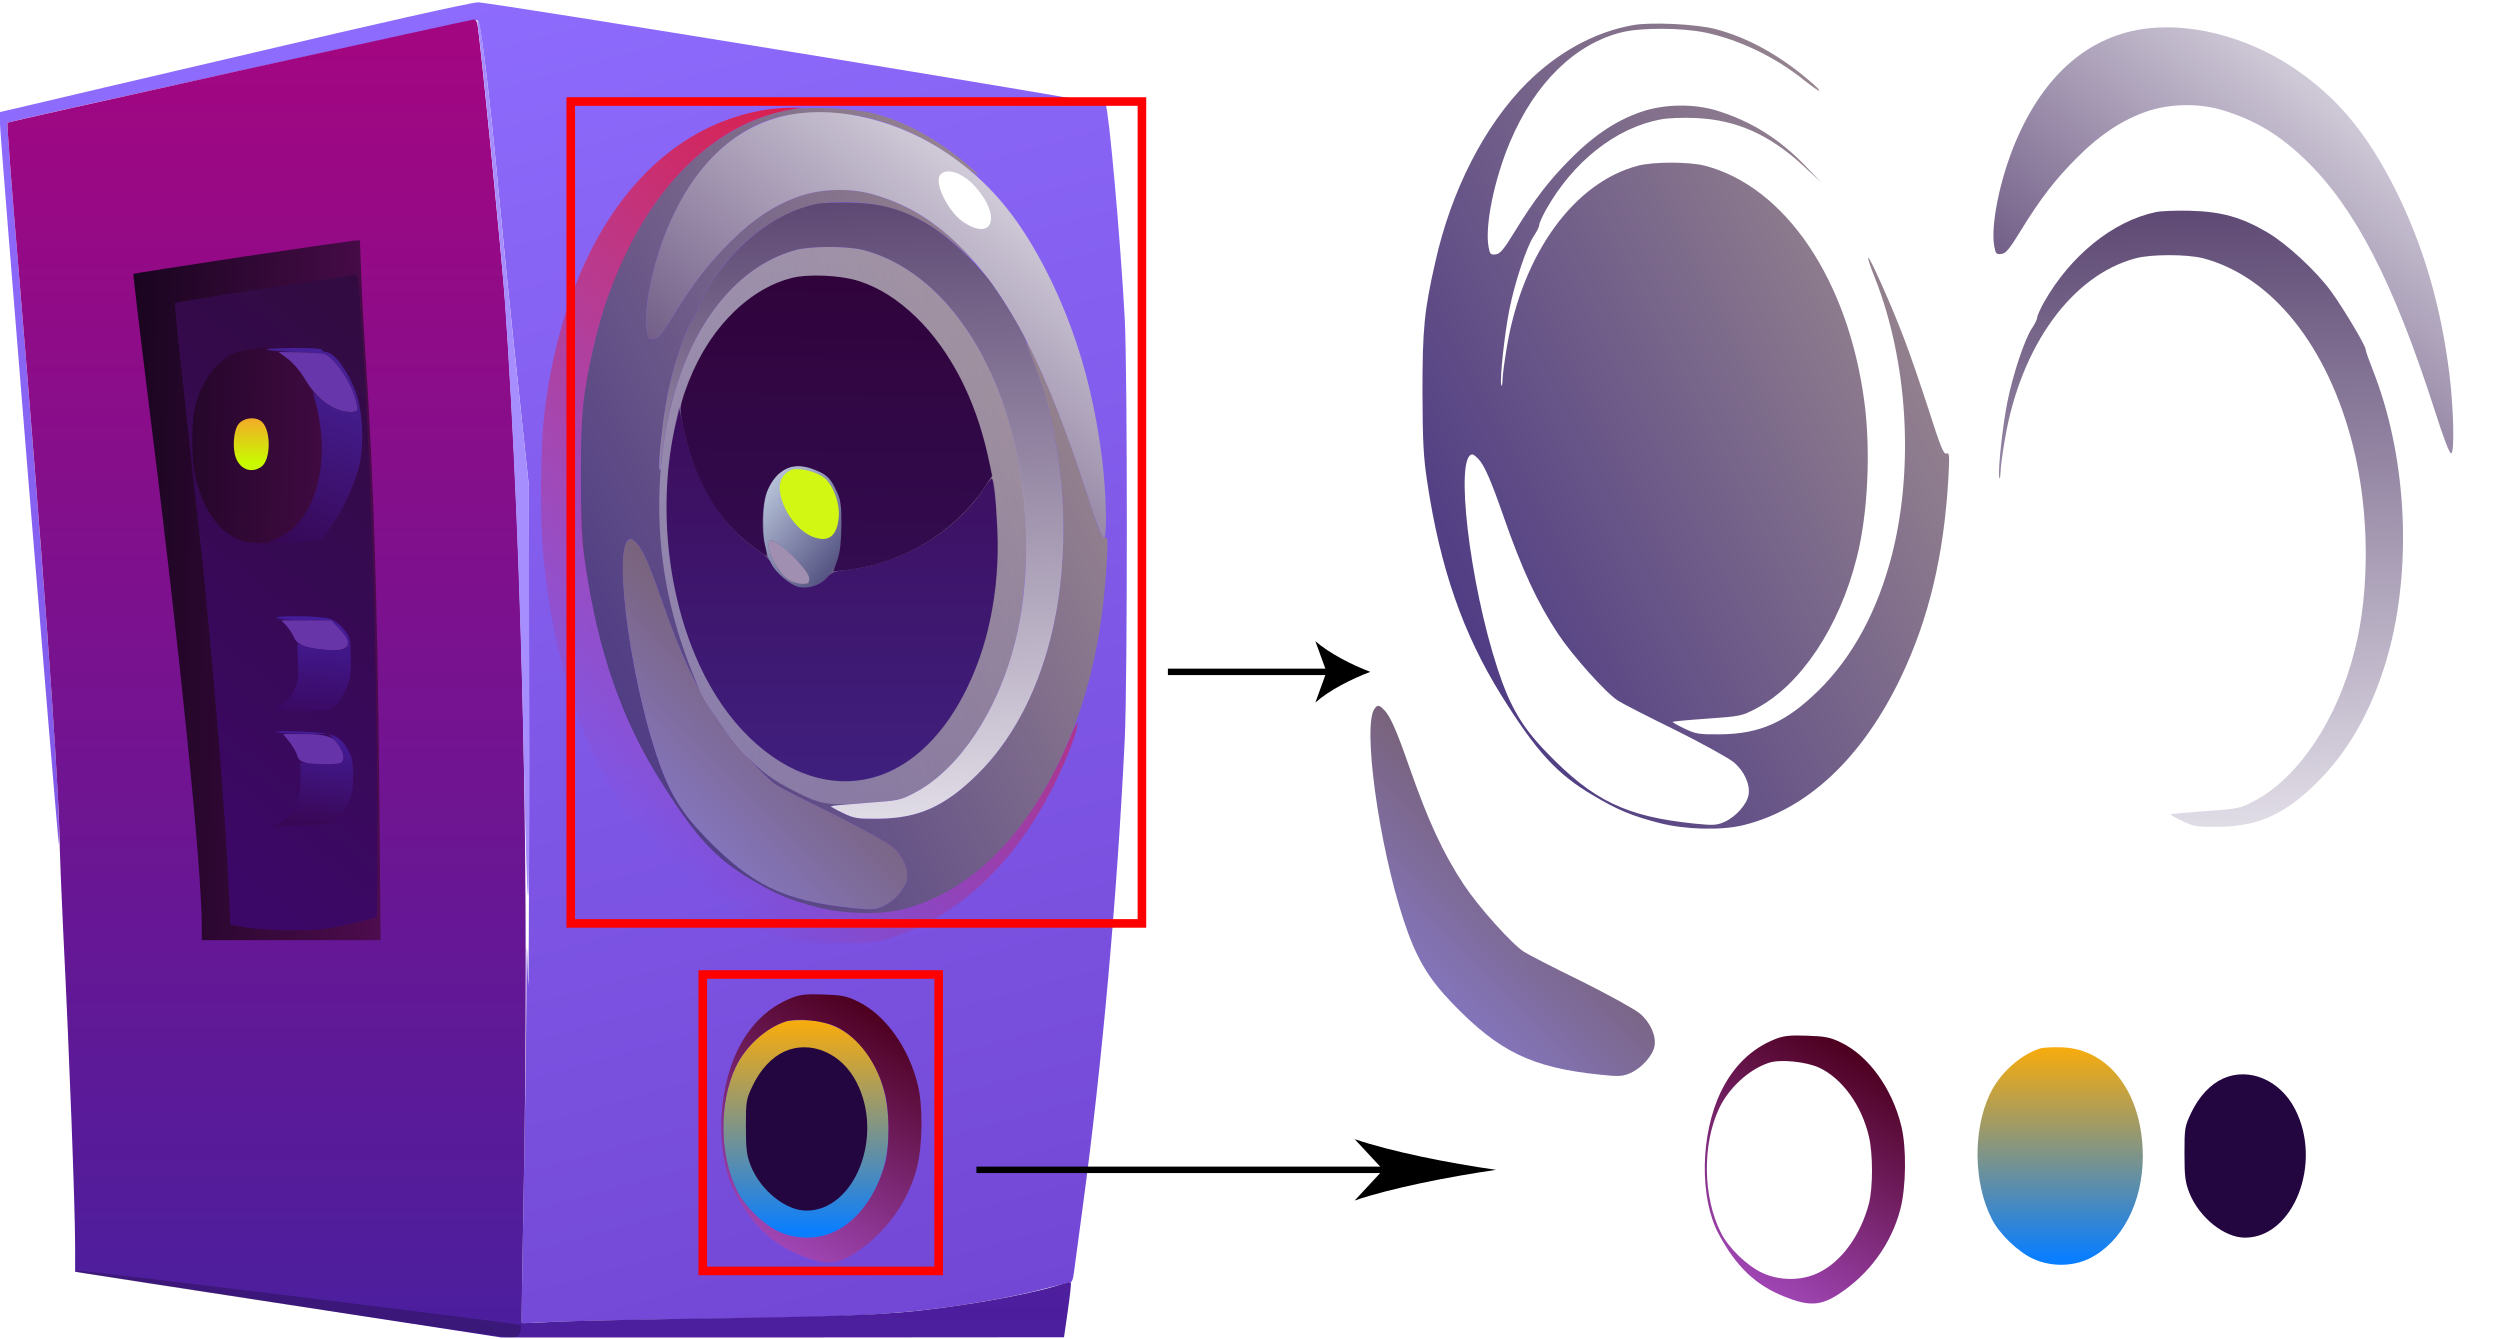 <?xml version="1.0" encoding="utf-8"?>
<!-- Generator: Adobe Illustrator 26.5.0, SVG Export Plug-In . SVG Version: 6.00 Build 0)  -->
<svg version="1.1" id="图层_1" xmlns="http://www.w3.org/2000/svg" xmlns:xlink="http://www.w3.org/1999/xlink" x="0px" y="0px"
	 viewBox="0 0 1164.7 624" style="enable-background:new 0 0 1164.7 624;" xml:space="preserve">
<style type="text/css">
	.st0{fill:none;}
	.st1{fill:#D3D3D3;}
	.st2{fill:url(#SVGID_00000030471442691622834530000015860082563997846418_);}
	.st3{fill:none;stroke:#000000;stroke-width:3;stroke-miterlimit:10;}
	.st4{fill:url(#SVGID_00000141436367262931353370000004650066393192233368_);}
	.st5{fill:url(#SVGID_00000044160870578854695830000006044093224493367482_);}
	.st6{fill:url(#SVGID_00000107587857212215762010000010868239338071923381_);}
	.st7{fill:url(#SVGID_00000128476828132998123310000004814088541755130547_);}
	.st8{fill:url(#SVGID_00000139277659516857309210000003144299069221126825_);}
	.st9{fill:url(#SVGID_00000085934020425267183130000010737907080924899722_);}
	.st10{fill:url(#SVGID_00000168118343111482949680000009681291386126654089_);}
	.st11{fill:url(#SVGID_00000134232655578105932240000018391427059366189719_);}
	.st12{fill:url(#SVGID_00000015333610811525246270000011291362684973888426_);}
	.st13{fill:url(#SVGID_00000117661898511681893080000004204945765172778655_);}
	.st14{fill:url(#SVGID_00000181070100511893834570000004332250026562784940_);}
	.st15{fill:url(#SVGID_00000127008067628334218590000015327526934854364550_);}
	.st16{fill:url(#SVGID_00000067231400624009828850000008561497704425448841_);}
	.st17{fill:url(#SVGID_00000123424462367257888600000015015299527953720227_);}
	.st18{fill:url(#SVGID_00000102532014438042484870000004360996810795277971_);}
	.st19{fill:url(#SVGID_00000142893067751439884470000005126186446644173749_);}
	.st20{fill:url(#SVGID_00000126299813986006871120000008600733220664654271_);}
	.st21{fill:url(#SVGID_00000110455281622403146490000015251132288118823350_);}
	.st22{fill:url(#SVGID_00000026127296369773017670000015296950865871592070_);}
	.st23{fill:url(#SVGID_00000057864890486162504060000017340013765587035038_);}
	.st24{fill:url(#SVGID_00000129174923967896982400000016544566796919147157_);}
	.st25{fill:url(#SVGID_00000154421070854348807550000014033498040137623999_);}
	.st26{fill:url(#SVGID_00000163763976362369057610000007968471819983018428_);}
	.st27{fill:url(#SVGID_00000054947119808756940310000015492924457608588461_);}
	.st28{fill:url(#SVGID_00000164481374999483395720000017366007622697524123_);}
	.st29{fill:url(#SVGID_00000026138697376663596740000016019316223461424306_);}
	.st30{fill:url(#SVGID_00000085219258222558895070000015145706224314023579_);}
	.st31{fill:url(#SVGID_00000176764395111702468350000013682508894275664555_);}
	.st32{fill:url(#SVGID_00000002360808139777579090000018062507444028676233_);}
	.st33{fill:url(#SVGID_00000121957924017977144430000015012963225263114921_);}
	.st34{fill:url(#SVGID_00000074439561705822539890000015730713950478929056_);}
	.st35{fill:url(#SVGID_00000062173086739621911350000012692807553424573833_);}
	.st36{fill:url(#SVGID_00000073710561225010490470000001063133108330366088_);}
	.st37{fill:url(#SVGID_00000005952587342511505040000008256633295912698042_);}
	.st38{fill:none;stroke:#FF0000;stroke-width:4;stroke-miterlimit:10;}
	.st39{fill:url(#SVGID_00000155851692927079040500000001013018148975816601_);}
</style>
<pattern  y="624" width="40" height="40" patternUnits="userSpaceOnUse" id="SVGID_1_" viewBox="0 -40 40 40" style="overflow:visible;">
	<g>
		<rect y="-40" class="st0" width="40" height="40"/>
		<g>
			<rect y="-40" class="st0" width="40" height="40"/>
			<g>
				<rect y="-40" class="st0" width="40" height="40"/>
				<g>
					<rect y="-40" class="st0" width="40" height="40"/>
					<rect y="-40" class="st0" width="40" height="40"/>
					<rect y="-20" class="st1" width="20" height="20"/>
					<rect x="20" y="-40" class="st1" width="20" height="20"/>
				</g>
			</g>
		</g>
	</g>
</pattern>
<g id="_图层_1">
	
		<pattern  id="SVGID_00000036235924570330973300000000219696877272909702_" xlink:href="#SVGID_1_" patternTransform="matrix(1 0 0 -1 197 -33161.242)">
	</pattern>
	<rect style="fill:url(#SVGID_00000036235924570330973300000000219696877272909702_);" width="1164.7" height="624"/>
</g>
<g>
	<line class="st3" x1="544.1" y1="313" x2="620.3" y2="313"/>
	<path d="M638.4,313c-8.5,3.2-19.1,8.5-25.6,14.3L618,313l-5.2-14.3C619.3,304.4,629.9,309.8,638.4,313z"/>
</g>
<linearGradient id="SVGID_00000006697121096310760420000000723331940875313562_" gradientUnits="userSpaceOnUse" x1="-1447.553" y1="854.135" x2="-1447.803" y2="853.085" gradientTransform="matrix(524.98 0 0 615.33 760292.5 -524937.375)">
	<stop  offset="0" style="stop-color:#7347D5"/>
	<stop  offset="1" style="stop-color:#8D6BFC"/>
</linearGradient>
<path style="fill:url(#SVGID_00000006697121096310760420000000723331940875313562_);" d="M120,24.1C66.4,36.6,17.4,48.1,11.2,49.6
	L0,52.2v5.7C0,63.1,26.3,385.2,27.4,393c0.2,1.9,0.2-3.5,0-12c-0.8-28.3-8.5-132.6-18.9-257.4c-3.1-36.2-5.3-66.1-5-66.4
	c0.8-0.9,217.9-48.3,219-47.8c1.5,0.5,5.6,34.7,10,82.1c1.9,20.3,5.8,59,8.7,86l5.2,49l0.1,126.5c0,69.6-0.2,116.4-0.5,104
	c-0.6-22.5-0.6-22.4-0.8,11.5c-0.1,18.7-0.7,59.6-1.3,90.8c-0.6,31.3-1,56.9-0.8,57.1c0.2,0.1,6-0.1,12.9-0.5
	c6.9-0.4,38.2-1,69.5-1.4c58.1-0.6,79.5-1.5,103.5-4c18.9-2.1,42.4-6.1,56-9.7c6.3-1.7,12.2-3.1,13.1-3.1c1.2-0.1,1.8-1.4,2.2-4.7
	c0.3-2.5,2.2-16.2,4.1-30.5c9.1-67.3,16-144.4,19.6-218c1.3-27.3,1.3-171.5,0-196c-2-37.2-7.5-98.1-8.9-99.7
	c-1-1.2-286.9-47.8-292.5-47.7C219.7,1.1,175.5,11,120,24.1L120,24.1z"/>
<linearGradient id="SVGID_00000116954404099546536980000007981925167697771662_" gradientUnits="userSpaceOnUse" x1="-1444.963" y1="854.605" x2="-1444.163" y2="853.995" gradientTransform="matrix(245.35 0 0 375.08 354822.125 -320200.938)">
	<stop  offset="0" style="stop-color:#503D84"/>
	<stop  offset="1" style="stop-color:#9C8A90"/>
</linearGradient>
<path style="fill:url(#SVGID_00000116954404099546536980000007981925167697771662_);" d="M368.7,51c-17.9,3.2-35,12.6-49.4,26.9
	c-19.7,19.7-35.3,50.1-42.7,83.4c-5.2,22.8-6,31.2-6,60.7c0.1,22.9,0.4,29.9,2.2,41.7c6,40.2,16.7,71,34.7,99.8
	c16.2,26,25.8,36.5,42.5,46.3c11.4,6.8,18.1,9.6,30.9,12.9c11.9,3.1,28.8,3.6,39.3,1c29.7-7.3,55.3-31.3,73.3-68.9
	c13-27.3,20-56.5,22.1-92.6c0.6-10.9,0.5-12.2-0.9-11.6c-1.3,0.5-2.8-3.3-8.2-20.2c-3.7-11.4-8.8-26.4-11.5-33.3
	c-5.5-14.6-16.1-38.4-16.7-37.7c-0.3,0.2,1.1,4.5,3.1,9.4c15.2,38.6,18.3,87.9,8,128.7c-6.7,26.2-18.3,47.8-34.3,63.5
	c-15,14.7-27.2,20.2-45.6,20.4c-10.1,0.1-11.5-0.1-16.9-2.7c-3.2-1.5-5.7-3-5.5-3.1c0.2-0.2,7.5-0.9,16.2-1.5
	c15.3-1.1,16.1-1.2,22.7-4.7c20.7-10.8,38.8-37.9,46.9-70.2c5.2-20.2,6.6-49.6,3.6-72.5c-7.5-57-36.8-100.4-74.3-110.2
	c-7.6-1.9-23.9-1.9-31.2,0c-29.7,7.8-53.6,40.7-61,84c-1.1,6.4-2.1,13.6-2.1,15.8c-0.1,2.3-0.3,3.4-0.6,2.3
	c-0.7-2.8,1.5-23.7,3.8-35.1c2.5-12.7,8.1-29.4,11.4-34.3c1.4-2,2.5-4.3,2.5-5.1s1.4-3.9,3.1-7c12.8-22.7,32.7-38.3,53.6-42.2
	c3.2-0.6,10.5-0.9,16.3-0.6c18.8,0.8,34.3,7.7,50.1,22.3l8.4,7.8l-7.5-7.8c-12.2-12.7-25.3-20.8-41-25.7c-11-3.4-24.6-3.2-35.5,0.5
	c-11.3,3.9-21.6,10.6-32.1,21.1C330,122.8,322.9,132,313.7,147c-5.2,8.5-6.9,10.6-9,10.8c-2.3,0.3-2.7-0.1-3.3-3.4
	c-1.8-9.8,2.6-31.5,10-49C323,78,341.6,59.7,363.6,54.3c9.1-2.2,28.1-2.1,38.9,0.2c15.8,3.3,32.7,11.5,46.1,22.3
	c8.5,6.8,9.5,6.1,1.2-0.8c-13.7-11.5-28.1-19.3-42.5-23.1C398.6,50.5,376.9,49.5,368.7,51L368.7,51z M296.8,253.3
	c2.7,2.9,5.8,10,11.5,26.4c8.8,25.2,15.6,39.9,25.4,54.8c6.8,10.3,22.6,27.9,28.1,31.3c2,1.3,14.1,7.5,26.8,13.7
	c12.6,6.3,24.9,13.1,27.1,15c4.9,4.1,7.7,10.5,6.8,15.2c-0.8,4.4-6,10.2-11.2,12.5c-3.6,1.6-5.2,1.7-14,0.8
	c-31.9-3.3-47.1-10.6-68.9-33.2c-11.5-11.9-17.1-21.5-22.8-38.9C292.5,311,285.5,251,293.9,251C294.3,251,295.6,252,296.8,253.3
	L296.8,253.3z"/>
<linearGradient id="SVGID_00000064319690373804179490000007953135958742249382_" gradientUnits="userSpaceOnUse" x1="-1410.391" y1="864.969" x2="-1411.061" y2="864.109" gradientTransform="matrix(36.4 0 0 56.64 51723.75 -48724.281)">
	<stop  offset="0" style="stop-color:#565584"/>
	<stop  offset="1" style="stop-color:#BAC6DB"/>
</linearGradient>
<path style="fill:url(#SVGID_00000064319690373804179490000007953135958742249382_);" d="M365.4,218.9c-7,4.3-9.9,11.5-9.8,24.6
	c0,12.6,2.4,19.4,8.8,25.3c7.4,6.8,15.7,6.6,21.6-0.6c4.4-5.3,6-11.8,6-24.1c0-9-0.4-11.3-2.4-15.6c-2.7-5.8-4.6-7.6-10.4-9.8
	C373.6,216.5,369.2,216.6,365.4,218.9L365.4,218.9z M371.3,261.1c4,4,5.7,6.5,5.7,8.3c0,2.2-0.4,2.6-3,2.6c-1.7,0-4.5-0.7-6.1-1.6
	c-5.2-2.7-11.5-15-9.4-18.4C359.4,250.6,363.9,253.8,371.3,261.1z"/>
<linearGradient id="SVGID_00000140727412973216571230000010864129803223056041_" gradientUnits="userSpaceOnUse" x1="-1398.401" y1="873.538" x2="-1397.402" y2="873.538" gradientTransform="matrix(27.57 0 0 32.54 38913.941 -28190.119)">
	<stop  offset="0" style="stop-color:#D2F712"/>
	<stop  offset="1" style="stop-color:#D2F712"/>
</linearGradient>
<path style="fill:url(#SVGID_00000140727412973216571230000010864129803223056041_);" d="M369.3,218.7c-1.3,0.3-3.2,1.6-4.4,3.1
	c-5.3,6.8,3.2,24.2,13.8,28.3c7.4,2.8,11.3-0.3,12.1-9.5c0.4-5.6-2-12.9-5.6-16.9C382.3,220.4,374.1,217.9,369.3,218.7L369.3,218.7z
	"/>
<linearGradient id="SVGID_00000088852047326856559290000016114053605446242976_" gradientUnits="userSpaceOnUse" x1="-1431.655" y1="858.719" x2="-1431.655" y2="859.719" gradientTransform="matrix(77.01 0 0 101.36 110627.281 -86566.672)">
	<stop  offset="0" style="stop-color:#FFAD05"/>
	<stop  offset="1" style="stop-color:#097EFF"/>
</linearGradient>
<path style="fill:url(#SVGID_00000088852047326856559290000016114053605446242976_);" d="M366,475.9c-9.3,3-18.8,11.7-23.3,21.3
	c-7.9,16.8-7.6,41.3,0.9,58c3.5,7,12.1,15.3,19.2,18.6c8.2,3.8,18.4,3.8,26.3-0.1c15.1-7.4,24.9-26.1,24.9-47.7
	c-0.1-29.2-15.6-50-38-50.7C371.9,475.2,367.4,475.4,366,475.9L366,475.9z"/>
<linearGradient id="SVGID_00000000183482599057516700000017830968013088762815_" gradientUnits="userSpaceOnUse" x1="-1425.354" y1="861.42" x2="-1424.354" y2="861.42" gradientTransform="matrix(56.54 0 0 76.1 80935.664 -65028.09)">
	<stop  offset="0" style="stop-color:#230540"/>
	<stop  offset="1" style="stop-color:#230540"/>
</linearGradient>
<path style="fill:url(#SVGID_00000000183482599057516700000017830968013088762815_);" d="M365.4,489.9c-5.9,2.7-11.2,8.4-14.8,16
	c-3,6.3-3.1,7.2-3.1,19.1c0,10.7,0.4,13.3,2.3,18.2c4.6,11.4,16.2,20.8,25.9,20.8c22.6,0,36.2-34.7,23.4-59.7
	C392.2,490.6,377.6,484.4,365.4,489.9L365.4,489.9z"/>
<linearGradient id="SVGID_00000088100778240181145790000015345964731469251745_" gradientUnits="userSpaceOnUse" x1="-1439.519" y1="856.355" x2="-1439.849" y2="856.775" gradientTransform="matrix(132.51 0 0 172.45 191113.828 -147356.469)">
	<stop  offset="0" style="stop-color:#79637C"/>
	<stop  offset="1" style="stop-color:#8577C4"/>
</linearGradient>
<path style="fill:url(#SVGID_00000088100778240181145790000015345964731469251745_);" d="M292.2,252.3c-5.9,7,1.7,63.1,13.4,98.6
	c5.7,17.4,11.3,27,22.8,38.9c21.8,22.6,37,29.9,68.9,33.2c8.8,0.9,10.4,0.8,14-0.8c5.2-2.3,10.4-8.1,11.2-12.5
	c0.9-4.7-1.9-11.1-6.8-15.2c-2.2-1.9-14.5-8.7-27.1-15c-12.7-6.2-24.8-12.4-26.8-13.7c-5.5-3.4-21.3-21-28.1-31.3
	c-9.8-14.9-16.6-29.6-25.4-54.8c-5.7-16.4-8.8-23.5-11.5-26.4C294.3,250.7,293.6,250.5,292.2,252.3L292.2,252.3z"/>
<linearGradient id="SVGID_00000165953540823249883010000014924222200242615466_" gradientUnits="userSpaceOnUse" x1="-1443.91" y1="856.25" x2="-1443.36" y2="855.619" gradientTransform="matrix(214.25 0 0 198.49 309729.719 -169740.797)">
	<stop  offset="0" style="stop-color:#735F88"/>
	<stop  offset="1" style="stop-color:#D9D5E0"/>
</linearGradient>
<path style="fill:url(#SVGID_00000165953540823249883010000014924222200242615466_);" d="M373,52.7c-27.1,3.1-48.3,21.3-61.6,52.7
	c-7.4,17.5-11.8,39.2-10,49c0.6,3.3,1,3.7,3.3,3.4c2.1-0.2,3.8-2.3,9-10.8c9.2-15,16.3-24.2,26.7-34.5
	c10.5-10.5,20.8-17.2,32.1-21.1c10.9-3.7,24.5-3.9,35.5-0.5c15,4.6,26.4,11.5,38.3,23c23.2,22.4,41,56.9,60.2,116.5
	c4.3,13.5,7,20.6,7.8,20.3c1.6-0.5,1.1-21.4-0.9-37.2c-4-32-12.3-60.1-25.3-86c-12.4-24.5-25-40.2-43-53.4
	C423.5,58.2,396.1,50.1,373,52.7L373,52.7z"/>
<linearGradient id="SVGID_00000134221367740313026210000006394190400708749744_" gradientUnits="userSpaceOnUse" x1="-1391.591" y1="877.93" x2="-1390.591" y2="877.93" gradientTransform="matrix(24.41 0 0 26.85 34404.738 -23479.141)">
	<stop  offset="0" style="stop-color:#FFFFFF"/>
	<stop  offset="1" style="stop-color:#FFFFFF"/>
</linearGradient>
<path style="fill:url(#SVGID_00000134221367740313026210000006394190400708749744_);" d="M438,81.5c-2.9,3.5,3.5,16.8,10.5,21.7
	c14,9.7,18.3-2.4,5.8-16.3C448.4,80.4,441,77.9,438,81.5z"/>
<linearGradient id="SVGID_00000096049078024391176310000016541261380311263645_" gradientUnits="userSpaceOnUse" x1="-1374.327" y1="885.877" x2="-1373.327" y2="885.877" gradientTransform="matrix(18.91 0 0 20.29 26349.721 -17712.59)">
	<stop  offset="0" style="stop-color:#A08FB0"/>
	<stop  offset="1" style="stop-color:#A08FB0"/>
</linearGradient>
<path style="fill:url(#SVGID_00000096049078024391176310000016541261380311263645_);" d="M358.5,252c-2.1,3.4,4.2,15.7,9.4,18.4
	c1.6,0.9,4.4,1.6,6.1,1.6c2.6,0,3-0.4,3-2.6C377,265.3,360.1,249.4,358.5,252z"/>
<linearGradient id="SVGID_00000043458546331971443890000013410587325638718142_" gradientUnits="userSpaceOnUse" x1="-1447.567" y1="853.109" x2="-1447.567" y2="854.109" gradientTransform="matrix(495.47 0 0 614.01 717477.438 -523805.781)">
	<stop  offset="0" style="stop-color:#A30681"/>
	<stop  offset="1" style="stop-color:#4A1F9E"/>
</linearGradient>
<path style="fill:url(#SVGID_00000043458546331971443890000013410587325638718142_);" d="M111.7,32.9C52.5,46,3.7,56.9,3.5,57.2
	c-0.3,0.3,1.9,30.2,5,66.4C19.7,257.7,26.8,355.9,27.6,386c0.2,10.7,1.1,32.8,1.9,49c2.9,58.2,5.5,127.7,5.5,145.9v11.6l99.3,15.3
	l99.2,15.3h131.1l131.1-0.1l1.8-12.5c1-6.9,1.6-12.7,1.4-13c-0.3-0.2-3.2,0.4-6.6,1.5c-8.6,2.7-27.4,6.5-43.8,8.9
	c-29.3,4.4-42.3,5.1-110,6.2c-36.3,0.5-72.5,1.3-80.5,1.7c-8,0.5-14.7,0.7-14.9,0.6c-0.2-0.2,0.2-25.8,0.8-57.1
	c2.8-145.2-0.2-294.9-8.4-416.3c-1.4-20.3-11.9-126.3-13.1-131.8c-0.2-1.2-1-2.2-1.7-2.1C220.1,9.1,171,19.9,111.7,32.9L111.7,32.9z
	"/>
<linearGradient id="SVGID_00000095323615464210453310000007275017784040366524_" gradientUnits="userSpaceOnUse" x1="-1438.445" y1="854.533" x2="-1437.025" y2="854.663" gradientTransform="matrix(115.2 0 0 326 165768.891 -278321)">
	<stop  offset="0" style="stop-color:#1A0520"/>
	<stop  offset="1" style="stop-color:#5F0E5E"/>
</linearGradient>
<path style="fill:url(#SVGID_00000095323615464210453310000007275017784040366524_);" d="M112.5,119.7c-27.5,4.2-50.2,7.7-50.4,7.9
	c-0.1,0.1,3.1,27.6,7.3,61.1C83.9,304.3,94,404.5,94,431.6v6.4h83.3l-0.6-70.3c-0.8-86.2-2.8-148.8-6.3-200.2
	c-0.8-12.1-1.8-29.5-2.1-38.8l-0.6-16.7l-2.6,0.1C163.7,112.2,140,115.6,112.5,119.7L112.5,119.7z"/>
<linearGradient id="SVGID_00000132802168262791852400000018434958293488177567_" gradientUnits="userSpaceOnUse" x1="-1434.972" y1="854.172" x2="-1435.222" y2="855.172" gradientTransform="matrix(94.39 0 0 305.32 135588.984 -260686.922)">
	<stop  offset="0" style="stop-color:#310B40"/>
	<stop  offset="1" style="stop-color:#3C0867"/>
</linearGradient>
<path style="fill:url(#SVGID_00000132802168262791852400000018434958293488177567_);" d="M122.8,134.4c-22.4,3.4-41,6.5-41.3,6.7
	c-0.2,0.3,1.1,14.2,3,31c1.8,16.7,3.8,34.4,4.3,39.4c0.5,4.9,2.1,19.6,3.6,32.5c5.6,50,12.7,135.1,14.2,171.1l0.7,15.7l7.6,1.3
	c4.2,0.8,13.9,1.4,21.6,1.3c11.7,0,16-0.5,26-2.8c6.6-1.5,12.4-3.1,12.9-3.4c1.1-0.6,0.1-114.2-1.4-158.2
	c-1.4-42.5-2.9-75.3-4.5-101c-2.6-40.2-2.6-40-4.4-39.9C164.2,128.2,145.2,131,122.8,134.4L122.8,134.4z M150,163c0,0.5,0.8,1,1.8,1
	c3.8,0.1,10.2,8.6,13.9,18.5c3.2,8.5,4,23.6,1.9,33.5c-1.8,8.6-7.7,21.5-13.6,29.9l-4.1,5.8l-6.7,0.7c-3.7,0.3-11.7,0.6-17.8,0.6
	c-9.8,0-11.6-0.3-16.2-2.6c-8.1-4-14.6-13.9-17.9-27.1c-2.5-10.3-2.3-28,0.4-36.8c3.8-12.2,12.5-21.6,21.2-23.1
	c2-0.3,4.1-0.7,4.6-0.9C120.1,161.6,150,162.1,150,163L150,163z"/>
<linearGradient id="SVGID_00000046336370810158103970000001210821130855460276_" gradientUnits="userSpaceOnUse" x1="-1409.872" y1="868.535" x2="-1409.802" y2="867.505" gradientTransform="matrix(35.72 0 0 43.95 50504.773 -37836.52)">
	<stop  offset="0" style="stop-color:#39085E"/>
	<stop  offset="1" style="stop-color:#441C99"/>
</linearGradient>
<path style="fill:url(#SVGID_00000046336370810158103970000001210821130855460276_);" d="M129,288c0.8,0.5,6.9,1,13.4,1h11.9l3.9,4
	c4,4.3,5,8.3,2.2,9.4s-10.7,0.6-16.4-0.9c-3-0.8-5.5-1.5-5.5-1.5s0.1,3.9,0.3,8.7c0.3,7.6,0,9.4-2,13.3c-1.3,2.5-3.8,5.5-5.7,6.7
	l-3.4,2.3h13.5c15.3,0,14.7,0.3,19.5-9c2.5-5,2.8-6.4,2.7-15.2c0-9.3-0.2-9.9-3.1-13.5c-1.6-2.1-4.5-4.3-6.4-5
	C149.7,286.8,126.8,286.6,129,288L129,288z"/>
<linearGradient id="SVGID_00000152984118108162030680000013875965257253173130_" gradientUnits="userSpaceOnUse" x1="-1441.12" y1="855.905" x2="-1441.12" y2="856.905" gradientTransform="matrix(154.31 0 0 174.26 222766.844 -148963.891)">
	<stop  offset="0" style="stop-color:#3C0C5B"/>
	<stop  offset="1" style="stop-color:#3F1F7D"/>
</linearGradient>
<path style="fill:url(#SVGID_00000152984118108162030680000013875965257253173130_);" d="M314.1,200.1c-9,43.1-0.9,92.9,20.5,125.6
	c18.4,28.3,44.8,42.4,69.6,37.2c36.5-7.6,63.1-58.7,60.4-116.4c-0.7-16-1.5-23.5-2.6-23.5c-0.4,0-2.3,2.5-4.3,5.5
	c-13.1,19.6-38.3,34.4-63.3,37c-5.7,0.7-7.1,1.2-9.1,3.6c-2.9,3.4-8.3,5.3-13,4.4c-4-0.7-11.5-7.1-13.2-11.3
	c-0.6-1.5-3.3-4.1-5.9-5.7c-16-10.1-28.9-31-34.4-55.9l-2.5-10.9L314.1,200.1L314.1,200.1z"/>
<linearGradient id="SVGID_00000098214290826715429690000015384212651564276899_" gradientUnits="userSpaceOnUse" x1="-1404.253" y1="901.102" x2="-1403.253" y2="901.102" gradientTransform="matrix(31.02 0 0 13.94 43691.09 -12265.4)">
	<stop  offset="0" style="stop-color:#6735A8"/>
	<stop  offset="1" style="stop-color:#6735A8"/>
</linearGradient>
<path style="fill:url(#SVGID_00000098214290826715429690000015384212651564276899_);" d="M133.4,291.5c1.3,1.4,2.9,3.9,3.6,5.5
	c1.4,3.3,4.9,4.7,14.2,5.7c11.6,1.2,14-2.2,7-9.7l-3.9-4h-23.2L133.4,291.5L133.4,291.5z"/>
<linearGradient id="SVGID_00000111889816074105058630000000525969355779537841_" gradientUnits="userSpaceOnUse" x1="-1440.493" y1="856.944" x2="-1440.503" y2="857.943" gradientTransform="matrix(145.13 0 0 137.85 209449.266 -118000.438)">
	<stop  offset="0" style="stop-color:#30033B"/>
	<stop  offset="1" style="stop-color:#320C50"/>
</linearGradient>
<path style="fill:url(#SVGID_00000111889816074105058630000000525969355779537841_);" d="M368.8,129.5
	c-21.2,5.3-40.5,25.9-49.8,52.9c-2.5,7.5-2.5,9,0.4,21.1c5.4,22.2,15.8,39.5,30.4,50.5c3.7,2.7,7,5,7.3,5s0-2.4-0.8-5.3
	c-1.7-6.3-1.2-19.6,1-24.7c4.6-10.7,12-14.2,21.9-10.3c5.8,2.2,7.7,4,10.4,9.8c2.1,4.3,2.4,6.5,2.4,16c-0.1,8.1-0.6,12.4-1.9,16.4
	l-1.9,5.3l6.5-0.7c25-2.7,49.5-17.2,63.4-37.6l4.2-6.3l-2.2-10c-5.8-25.7-17.6-48.5-33-63.6c-8.6-8.4-17.5-14.1-27.1-17.1
	C391.6,128.2,376.6,127.5,368.8,129.5L368.8,129.5z"/>
<linearGradient id="SVGID_00000145057150000640215330000014678908817276850860_" gradientUnits="userSpaceOnUse" x1="-1412.405" y1="868.338" x2="-1412.275" y2="867.298" gradientTransform="matrix(38 0 0 44.57 53814.5 -38317.781)">
	<stop  offset="0" style="stop-color:#390755"/>
	<stop  offset="1" style="stop-color:#451E9E"/>
</linearGradient>
<path style="fill:url(#SVGID_00000145057150000640215330000014678908817276850860_);" d="M128.5,341c1.1,0.5,7.1,0.9,13.3,0.9
	l11.4,0.1l2.9,3.1c3.2,3.4,4.5,7,3.5,9.5c-0.6,1.4-2,1.6-10.1,1.2l-9.5-0.5v7.6c0,10.2-3.1,16.9-9.3,20.1l-4.2,2.2l14.9-0.7
	c16.8-0.7,15.7-0.2,20.3-9.5c2.4-4.6,2.8-6.8,2.8-13.5s-0.4-8.7-2.3-12c-4-7-6.8-8.1-22.2-8.7C132.5,340.5,127.4,340.6,128.5,341
	L128.5,341z"/>
<linearGradient id="SVGID_00000009552591198220881490000002431659400999343023_" gradientUnits="userSpaceOnUse" x1="-1442.814" y1="854.372" x2="-1442.794" y2="855.372" gradientTransform="matrix(188.25 0 0 287.08 272009.312 -245180.562)">
	<stop  offset="0" style="stop-color:#5D4873"/>
	<stop  offset="1" style="stop-color:#E0DCE6"/>
</linearGradient>
<path style="fill:url(#SVGID_00000009552591198220881490000002431659400999343023_);" d="M380.3,95c-20,4.2-39.8,20.2-52.2,42.1
	c-1.7,3.1-3.1,6.2-3.1,7s-1.1,3.1-2.5,5.1c-3.3,4.9-8.9,21.6-11.4,34.3c-2.3,11.4-4.5,32.3-3.8,35.1c0.3,1.1,0.5,0,0.6-2.3
	c0-2.2,1-9.4,2.1-15.8c7.4-43.3,31.3-76.2,61-84c7.3-1.9,23.6-1.9,31.2,0c32.1,8.4,58.2,40.9,69.9,87.4c7.6,30.1,8,67.2,0.8,95.3
	c-8.1,32.3-26.2,59.4-46.9,70.2c-6.6,3.5-7.4,3.6-22.7,4.7c-8.7,0.6-16,1.3-16.2,1.5c-0.2,0.1,2.3,1.6,5.5,3.1
	c5.4,2.6,6.8,2.8,16.9,2.7c18.4-0.2,30.6-5.7,45.6-20.4c16-15.7,27.6-37.3,34.3-63.5c10.3-40.7,7.2-90.1-7.9-128.5
	c-1.9-4.8-3.5-9.3-3.5-10c0-1.8-10.5-19.4-16.2-27.2c-6.9-9.4-20.6-22.1-29.7-27.4c-11.9-7-21.3-9.6-35.6-10
	C389.9,94.2,382.6,94.5,380.3,95L380.3,95z"/>
<linearGradient id="SVGID_00000072992546507319429940000012485790066225910917_" gradientUnits="userSpaceOnUse" x1="-1399.251" y1="901.143" x2="-1398.251" y2="901.143" gradientTransform="matrix(28.02 0 0 14 39338.312 -12267)">
	<stop  offset="0" style="stop-color:#6634A8"/>
	<stop  offset="1" style="stop-color:#6634A8"/>
</linearGradient>
<path style="fill:url(#SVGID_00000072992546507319429940000012485790066225910917_);" d="M134.9,345.7c1.6,2.1,3.3,5,3.6,6.4
	c0.8,3.1,3.8,3.9,14.3,3.9c4.7,0,6.4-0.4,6.8-1.5c1-2.4-0.4-6.1-3.5-9.4c-1.9-2.1-6.4-3.1-13.5-3.1h-10.7L134.9,345.7L134.9,345.7z"
	/>
<linearGradient id="SVGID_00000078025213659984980520000008408712214247646619_" gradientUnits="userSpaceOnUse" x1="-1434.735" y1="857.506" x2="-1435.135" y2="858.416" gradientTransform="matrix(93.3 0 0 124.88 134261.781 -106616.906)">
	<stop  offset="0" style="stop-color:#4E0020"/>
	<stop  offset="1" style="stop-color:#A046B6"/>
</linearGradient>
<path style="fill:url(#SVGID_00000078025213659984980520000008408712214247646619_);" d="M368.8,464.9
	c-11.1,4.4-19.6,12.8-25.3,24.6c-9.6,19.9-10,49.5-1,66.2c8.2,15.3,17.3,23.9,30.7,29.2c11.2,4.5,16.6,4.3,24.9-1
	c14.4-9.3,24.7-23.4,29-39.6c2.7-10.2,3-28.6,0.5-38.8c-4.2-17.5-15.3-32.9-28.1-39c-5.1-2.5-7.4-2.9-16-3.2
	C375.5,463,372.6,463.4,368.8,464.9L368.8,464.9z M389.3,478.2c10.7,5,19.8,17.5,23.2,32.1c1.9,8.1,1.9,23.7,0,31.2
	c-3.9,14.8-12.7,27-23.4,32.2c-7.9,3.9-18.1,3.9-26.3,0.1c-7.1-3.3-15.7-11.6-19.2-18.6c-8.5-16.7-8.8-41.2-0.9-58
	c4.5-9.6,14-18.3,23.3-21.3C371.2,474.2,383.2,475.4,389.3,478.2L389.3,478.2z"/>
<linearGradient id="SVGID_00000036938617065127432160000001691620222052588185_" gradientUnits="userSpaceOnUse" x1="-1418.196" y1="860.56" x2="-1417.986" y2="859.54" gradientTransform="matrix(44.67 0 0 90.85 63489.629 -77921.953)">
	<stop  offset="0" style="stop-color:#360754"/>
	<stop  offset="1" style="stop-color:#462097"/>
</linearGradient>
<path style="fill:url(#SVGID_00000036938617065127432160000001691620222052588185_);" d="M124.5,163c1.7,0.4,7.7,0.9,13.5,1
	s11.6,0.5,13,0.9c3.8,1,11.2,11,13.8,18.6c1.2,3.6,2,7,1.7,7.5c-1.8,2.9-12.3-0.4-17.9-5.7l-2.9-2.7l0.7,2.5
	c9,31.3,0.1,60.7-20.4,67c-3.2,1,7.8,1.1,17.2,0.3l6.7-0.7l4.1-5.8c5.9-8.4,11.8-21.3,13.6-29.9c2.1-9.9,1.3-25-1.9-33.5
	c-3.7-9.9-10.1-18.4-13.9-18.5c-1,0-1.8-0.5-1.8-1c0-0.6-5.3-1-14.2-0.9C127,162.2,122.7,162.5,124.5,163L124.5,163z"/>
<linearGradient id="SVGID_00000166663079561382646380000008321608303758001834_" gradientUnits="userSpaceOnUse" x1="-1411.559" y1="876.997" x2="-1410.559" y2="876.997" gradientTransform="matrix(36.76 0 0 27.94 52020.828 -24325.32)">
	<stop  offset="0" style="stop-color:#6736AA"/>
	<stop  offset="1" style="stop-color:#6736AA"/>
</linearGradient>
<path style="fill:url(#SVGID_00000166663079561382646380000008321608303758001834_);" d="M134.2,167.3c2.4,1.8,5.7,5.7,7.5,8.7
	c3.9,6.8,8.5,11.4,13.9,14c4.3,2.1,9.9,2.6,10.9,1c0.3-0.5-0.5-3.9-1.7-7.5c-2.6-7.6-10-17.6-13.8-18.6c-1.4-0.4-6.7-0.7-11.8-0.8
	l-9.4-0.1L134.2,167.3L134.2,167.3z"/>
<linearGradient id="SVGID_00000089550074084498587620000006960937928086270346_" gradientUnits="userSpaceOnUse" x1="-1361.444" y1="881.232" x2="-1361.444" y2="880.232" gradientTransform="matrix(16.27 0 0 24.12 22267.762 -21040.301)">
	<stop  offset="0" style="stop-color:#C9F801"/>
	<stop  offset="1" style="stop-color:#FB9B31"/>
</linearGradient>
<path style="fill:url(#SVGID_00000089550074084498587620000006960937928086270346_);" d="M111.1,197.6c-2.3,2.9-2.9,11.2-1.2,15.7
	c2.1,5.5,7.3,7.3,11.8,4.2c4.4-3.1,4.7-16.2,0.6-20.7C119.7,193.9,113.6,194.4,111.1,197.6z"/>
<linearGradient id="SVGID_00000004507148032363978290000010773418343568921508_" gradientUnits="userSpaceOnUse" x1="-1391.083" y1="854.008" x2="-1390.084" y2="854.008" gradientTransform="matrix(24.2 0 0 439.91 33885.531 -375473.156)">
	<stop  offset="0" style="stop-color:#A68EFF"/>
	<stop  offset="1" style="stop-color:#A68EFF"/>
</linearGradient>
<path style="fill:url(#SVGID_00000004507148032363978290000010773418343568921508_);" d="M222.6,12.1
	c1.9,13.1,10.8,103.4,12.4,125.4c4.1,57.8,7.4,135.1,9,215c1.8,86.1,2.7,86.2,2.6,0.5l-0.2-126.5l-5.2-49c-2.9-27-6.8-65.7-8.7-86.2
	c-4-43.2-8.4-80.4-9.6-81.7C222.4,9.1,222.3,10.2,222.6,12.1z"/>
<linearGradient id="SVGID_00000101097165915718071770000004744691135188002750_" gradientUnits="userSpaceOnUse" x1="-1443.999" y1="874.547" x2="-1442.999" y2="874.547" gradientTransform="matrix(207.11 0 0 30.9 299100.062 -26415.961)">
	<stop  offset="0" style="stop-color:#000000;stop-opacity:0.23"/>
	<stop  offset="1" style="stop-color:#000000;stop-opacity:0.23"/>
</linearGradient>
<path style="fill:url(#SVGID_00000101097165915718071770000004744691135188002750_);" d="M36,592.6c6.6,1.6,197.1,30.4,200.9,30.4
	c4.4,0,4.9-0.2,5.5-2.6c0.4-1.5,0.5-2.9,0.2-3.1c-0.7-0.7-201.4-25.3-205.1-25.2C35.9,592.2,35.2,592.4,36,592.6L36,592.6z"/>
<linearGradient id="SVGID_00000147215739458526254540000005317597633966647479_" gradientUnits="userSpaceOnUse" x1="-1441.519" y1="855.092" x2="-1442.519" y2="855.152" gradientTransform="matrix(170.93 0 0 259.61 246879.5 -221753.859)">
	<stop  offset="0" style="stop-color:#FFFFFF;stop-opacity:0.14"/>
	<stop  offset="1" style="stop-color:#FFFFFF;stop-opacity:0.32"/>
</linearGradient>
<path style="fill:url(#SVGID_00000147215739458526254540000005317597633966647479_);" d="M370.5,116.5
	c-35.9,9.9-60.9,53.5-63.2,110.5c-1.3,32.3,4.6,62.4,18.4,94c2.9,6.7,14.1,22.8,20.8,29.9c8.2,8.7,13.5,12.6,24,17.9
	c12.2,6.1,14.8,6.6,33,5.3c15.1-1.1,15.9-1.2,22.5-4.7c20.7-10.8,38.8-37.9,46.9-70.2c5.2-20.2,6.6-49.6,3.6-72.5
	c-7.5-57-36.8-100.4-74.3-110.2C394.8,114.6,377.5,114.6,370.5,116.5L370.5,116.5z M400,130.9c18.5,5.9,36.7,23.5,48.3,46.6
	c12.9,25.9,19.2,64.1,15.7,95c-2.3,19.5-6.2,33.1-14,49c-23.9,48.2-68.1,56.5-103.6,19.3c-37.4-39-47.4-120.3-21.3-172.4
	c10-20,26.4-34.5,43.7-38.9C376.6,127.5,391.6,128.2,400,130.9L400,130.9z"/>
<linearGradient id="SVGID_00000147903160519482333210000012467085724167883960_" gradientUnits="userSpaceOnUse" x1="-1444.917" y1="854.675" x2="-1444.437" y2="853.815" gradientTransform="matrix(249.97 0 0 389.2 361508.469 -332229.188)">
	<stop  offset="0" style="stop-color:#FF0000;stop-opacity:0"/>
	<stop  offset="1" style="stop-color:#FF0000;stop-opacity:0.76"/>
</linearGradient>
<path style="fill:url(#SVGID_00000147903160519482333210000012467085724167883960_);" d="M354.5,51.5c-53.8,9.9-91.8,63.4-101,142.1
	c-1.7,14.9-2,47.6-0.5,63.9c5.8,62.9,26.3,113.6,59.5,147.1c15.7,15.8,32.4,26.3,51.2,32.1c8.1,2.5,10.1,2.7,26.3,2.7s18-0.1,26-2.8
	c30.8-10.2,55.9-33.6,74.4-69.6c5.9-11.6,11.7-26.4,11.6-30c-0.1-0.8-1.6,2.1-3.4,6.5c-18.1,43.9-45.8,72.2-78.4,80.2
	c-10.5,2.6-27.4,2.1-39.3-1c-12.8-3.3-19.5-6.1-30.9-12.9c-16.7-9.8-26.3-20.3-42.5-46.3c-18-28.8-28.7-59.6-34.7-99.8
	c-2.8-18.8-3.1-63.1-0.5-80c4.2-27.1,9.9-46.3,20.1-67.2c17.9-36.6,45.5-60.3,76.3-65.5l4.8-0.8h-6
	C364.2,50.2,358.4,50.8,354.5,51.5L354.5,51.5z"/>
<linearGradient id="SVGID_00000023281140486963853400000003860995563059229832_" gradientUnits="userSpaceOnUse" x1="-1443.361" y1="854.497" x2="-1442.562" y2="853.888" gradientTransform="matrix(245.35 0 0 375.08 354822.125 -320200.938)">
	<stop  offset="0" style="stop-color:#503D84"/>
	<stop  offset="1" style="stop-color:#9C8A90"/>
</linearGradient>
<path style="fill:url(#SVGID_00000023281140486963853400000003860995563059229832_);" d="M760.8,11.7c-17.9,3.2-35,12.6-49.4,26.9
	c-19.7,19.7-35.3,50.1-42.7,83.4c-5.2,22.8-6,31.2-6,60.7c0.1,22.9,0.4,29.9,2.2,41.7c6,40.2,16.7,71,34.7,99.8
	c16.2,26,25.8,36.5,42.5,46.3c11.4,6.8,18.1,9.6,30.9,12.9c11.9,3.1,28.8,3.6,39.3,1c29.7-7.3,55.3-31.3,73.3-68.9
	c13-27.3,20-56.5,22.1-92.6c0.6-10.9,0.5-12.2-0.9-11.6c-1.3,0.5-2.8-3.3-8.2-20.2c-3.7-11.4-8.8-26.4-11.5-33.3
	c-5.5-14.6-16.1-38.4-16.7-37.7c-0.3,0.2,1.1,4.5,3.1,9.4c15.2,38.6,18.3,87.9,8,128.7c-6.7,26.2-18.3,47.8-34.3,63.5
	c-15,14.7-27.2,20.2-45.6,20.4c-10.1,0.1-11.5-0.1-16.9-2.7c-3.2-1.5-5.7-3-5.5-3.1c0.2-0.2,7.5-0.9,16.2-1.5
	c15.3-1.1,16.1-1.2,22.7-4.7c20.7-10.8,38.8-37.9,46.9-70.2c5.2-20.2,6.6-49.6,3.6-72.5c-7.5-57-36.8-100.4-74.3-110.2
	c-7.6-1.9-23.9-1.9-31.2,0c-29.7,7.8-53.6,40.7-61,84c-1.1,6.4-2.1,13.6-2.1,15.8c-0.1,2.3-0.3,3.4-0.6,2.3
	c-0.7-2.8,1.5-23.7,3.8-35.1c2.5-12.7,8.1-29.4,11.4-34.3c1.4-2,2.5-4.3,2.5-5.1s1.4-3.9,3.1-7c12.8-22.7,32.7-38.3,53.6-42.2
	c3.2-0.6,10.5-0.9,16.3-0.6c18.8,0.8,34.3,7.7,50.1,22.3l8.4,7.8l-7.5-7.8c-12.2-12.7-25.3-20.8-41-25.7c-11-3.4-24.6-3.2-35.5,0.5
	C753.3,56,743,62.7,732.5,73.2c-10.4,10.3-17.5,19.5-26.7,34.5c-5.2,8.5-6.9,10.6-9,10.8c-2.3,0.3-2.7-0.1-3.3-3.4
	c-1.8-9.8,2.6-31.5,10-49c11.6-27.4,30.2-45.7,52.2-51.1c9.1-2.2,28.1-2.1,38.9,0.2c15.8,3.3,32.7,11.5,46.1,22.3
	c8.5,6.8,9.5,6.1,1.2-0.8c-13.7-11.5-28.1-19.3-42.5-23.1C790.7,11.2,769,10.2,760.8,11.7L760.8,11.7z M688.9,214
	c2.7,2.9,5.8,10,11.5,26.4c8.8,25.2,15.6,39.9,25.4,54.8c6.8,10.3,22.6,27.9,28.1,31.3c2,1.3,14.1,7.5,26.8,13.7
	c12.6,6.3,24.9,13.1,27.1,15c4.9,4.1,7.7,10.5,6.8,15.2c-0.8,4.4-6,10.2-11.2,12.5c-3.6,1.6-5.2,1.7-14,0.8
	c-31.9-3.3-47.1-10.6-68.9-33.2c-11.5-11.9-17.1-21.5-22.8-38.9c-13.1-39.9-20.1-99.9-11.7-99.9C686.4,211.7,687.7,212.7,688.9,214
	L688.9,214z"/>
<linearGradient id="SVGID_00000157997431144229911500000016689406854333093289_" gradientUnits="userSpaceOnUse" x1="-1424.068" y1="858.839" x2="-1424.068" y2="859.839" gradientTransform="matrix(77.01 0 0 101.36 110627.281 -86566.672)">
	<stop  offset="0" style="stop-color:#FFAD05"/>
	<stop  offset="1" style="stop-color:#097EFF"/>
</linearGradient>
<path style="fill:url(#SVGID_00000157997431144229911500000016689406854333093289_);" d="M950.3,488.5c-9.3,3-18.8,11.7-23.3,21.3
	c-7.9,16.8-7.6,41.3,0.9,58c3.5,7,12.1,15.3,19.2,18.6c8.2,3.8,18.4,3.8,26.3-0.1c15.1-7.4,24.9-26.1,24.9-47.7
	c-0.1-29.2-15.6-50-38-50.7C956.2,487.8,951.7,488,950.3,488.5L950.3,488.5z"/>
<linearGradient id="SVGID_00000037663891499126201650000009683900440628427428_" gradientUnits="userSpaceOnUse" x1="-1436.89" y1="856.805" x2="-1437.22" y2="857.225" gradientTransform="matrix(132.51 0 0 172.45 191113.828 -147356.469)">
	<stop  offset="0" style="stop-color:#79637C"/>
	<stop  offset="1" style="stop-color:#8577C4"/>
</linearGradient>
<path style="fill:url(#SVGID_00000037663891499126201650000009683900440628427428_);" d="M640.5,330c-5.9,7,1.7,63.1,13.4,98.6
	c5.7,17.4,11.3,27,22.8,38.9c21.8,22.6,37,29.9,68.9,33.2c8.8,0.9,10.4,0.8,14-0.8c5.2-2.3,10.4-8.1,11.2-12.5
	c0.9-4.7-1.9-11.1-6.8-15.2c-2.2-1.9-14.5-8.7-27.1-15c-12.7-6.2-24.8-12.4-26.8-13.7c-5.5-3.4-21.3-21-28.1-31.3
	c-9.8-14.9-16.6-29.6-25.4-54.8c-5.7-16.4-8.8-23.5-11.5-26.4C642.6,328.4,641.9,328.2,640.5,330L640.5,330z"/>
<linearGradient id="SVGID_00000143581107400594769090000003380710308350080180_" gradientUnits="userSpaceOnUse" x1="-1440.979" y1="856.05" x2="-1440.429" y2="855.42" gradientTransform="matrix(214.25 0 0 198.49 309729.719 -169740.797)">
	<stop  offset="0" style="stop-color:#735F88"/>
	<stop  offset="1" style="stop-color:#D9D5E0"/>
</linearGradient>
<path style="fill:url(#SVGID_00000143581107400594769090000003380710308350080180_);" d="M1000.7,13.2
	c-27.1,3.1-48.3,21.3-61.6,52.7c-7.4,17.5-11.8,39.2-10,49c0.6,3.3,1,3.7,3.3,3.4c2.1-0.2,3.8-2.3,9-10.8
	c9.2-15,16.3-24.2,26.7-34.5c10.5-10.5,20.8-17.2,32.1-21.1c10.9-3.7,24.5-3.9,35.5-0.5c15,4.6,26.4,11.5,38.3,23
	c23.2,22.4,41,56.9,60.2,116.5c4.3,13.5,7,20.6,7.8,20.3c1.6-0.5,1.1-21.4-0.9-37.2c-4-32-12.3-60.1-25.3-86
	c-12.4-24.5-25-40.2-43-53.4C1051.2,18.7,1023.8,10.6,1000.7,13.2L1000.7,13.2z"/>
<linearGradient id="SVGID_00000162341324125571974160000003303824868920186037_" gradientUnits="userSpaceOnUse" x1="-1439.499" y1="854.381" x2="-1439.479" y2="855.381" gradientTransform="matrix(188.25 0 0 287.08 272009.312 -245180.562)">
	<stop  offset="0" style="stop-color:#5D4873"/>
	<stop  offset="1" style="stop-color:#E0DCE6"/>
</linearGradient>
<path style="fill:url(#SVGID_00000162341324125571974160000003303824868920186037_);" d="M1004.4,98.8c-20,4.2-39.8,20.2-52.2,42.1
	c-1.7,3.1-3.1,6.2-3.1,7s-1.1,3.1-2.5,5.1c-3.3,4.9-8.9,21.6-11.4,34.3c-2.3,11.4-4.5,32.3-3.8,35.1c0.3,1.1,0.5,0,0.6-2.3
	c0-2.2,1-9.4,2.1-15.8c7.4-43.3,31.3-76.2,61-84c7.3-1.9,23.6-1.9,31.2,0c32.1,8.4,58.2,40.9,69.9,87.4c7.6,30.1,8,67.2,0.8,95.3
	c-8.1,32.3-26.2,59.4-46.9,70.2c-6.6,3.5-7.4,3.6-22.7,4.7c-8.7,0.6-16,1.3-16.2,1.5c-0.2,0.1,2.3,1.6,5.5,3.1
	c5.4,2.6,6.8,2.8,16.9,2.7c18.4-0.2,30.6-5.7,45.6-20.4c16-15.7,27.6-37.3,34.3-63.5c10.3-40.7,7.2-90.1-7.9-128.5
	c-1.9-4.8-3.5-9.3-3.5-10c0-1.8-10.5-19.4-16.2-27.2c-6.9-9.4-20.6-22.1-29.7-27.4c-11.9-7-21.3-9.6-35.6-10
	C1014,98,1006.7,98.3,1004.4,98.8L1004.4,98.8z"/>
<linearGradient id="SVGID_00000000934016499236707080000006222036281034046388_" gradientUnits="userSpaceOnUse" x1="-1429.826" y1="857.663" x2="-1430.226" y2="858.573" gradientTransform="matrix(93.3 0 0 124.88 134261.781 -106616.906)">
	<stop  offset="0" style="stop-color:#4E0020"/>
	<stop  offset="1" style="stop-color:#A046B6"/>
</linearGradient>
<path style="fill:url(#SVGID_00000000934016499236707080000006222036281034046388_);" d="M827,484.1c-11.1,4.4-19.6,12.8-25.3,24.6
	c-9.6,19.9-10,49.5-1,66.2c8.2,15.3,17.3,23.9,30.7,29.2c11.2,4.5,16.6,4.3,24.9-1c14.4-9.3,24.7-23.4,29-39.6
	c2.7-10.2,3-28.6,0.5-38.8c-4.2-17.5-15.3-32.9-28.1-39c-5.1-2.5-7.4-2.9-16-3.2C833.7,482.2,830.8,482.6,827,484.1L827,484.1z
	 M847.5,497.4c10.7,5,19.8,17.5,23.2,32.1c1.9,8.1,1.9,23.7,0,31.2c-3.9,14.8-12.7,27-23.4,32.2c-7.9,3.9-18.1,3.9-26.3,0.1
	c-7.1-3.3-15.7-11.6-19.2-18.6c-8.5-16.7-8.8-41.2-0.9-58c4.5-9.6,14-18.3,23.3-21.3C829.4,493.4,841.4,494.6,847.5,497.4
	L847.5,497.4z"/>
<rect x="265.9" y="47.3" class="st38" width="266.1" height="382.9"/>
<rect x="327.4" y="454" class="st38" width="109.9" height="138.1"/>
<linearGradient id="SVGID_00000111912212861493370090000007881022842934711732_" gradientUnits="userSpaceOnUse" x1="-1413.501" y1="861.585" x2="-1412.501" y2="861.585" gradientTransform="matrix(56.54 0 0 76.1 80935.664 -65028.09)">
	<stop  offset="0" style="stop-color:#230540"/>
	<stop  offset="1" style="stop-color:#230540"/>
</linearGradient>
<path style="fill:url(#SVGID_00000111912212861493370090000007881022842934711732_);" d="M1035.6,502.5c-5.9,2.7-11.2,8.4-14.8,16
	c-3,6.3-3.1,7.2-3.1,19.1c0,10.7,0.4,13.3,2.3,18.2c4.6,11.4,16.2,20.8,25.9,20.8c22.6,0,36.2-34.7,23.4-59.7
	C1062.4,503.2,1047.8,497,1035.6,502.5L1035.6,502.5z"/>
<g>
	<line class="st3" x1="454.9" y1="545" x2="650.5" y2="545"/>
	<path d="M697,545c-21.9,3.2-49,8.5-65.9,14.3l13.3-14.3l-13.3-14.3C648,536.5,675.1,541.9,697,545z"/>
</g>
</svg>
